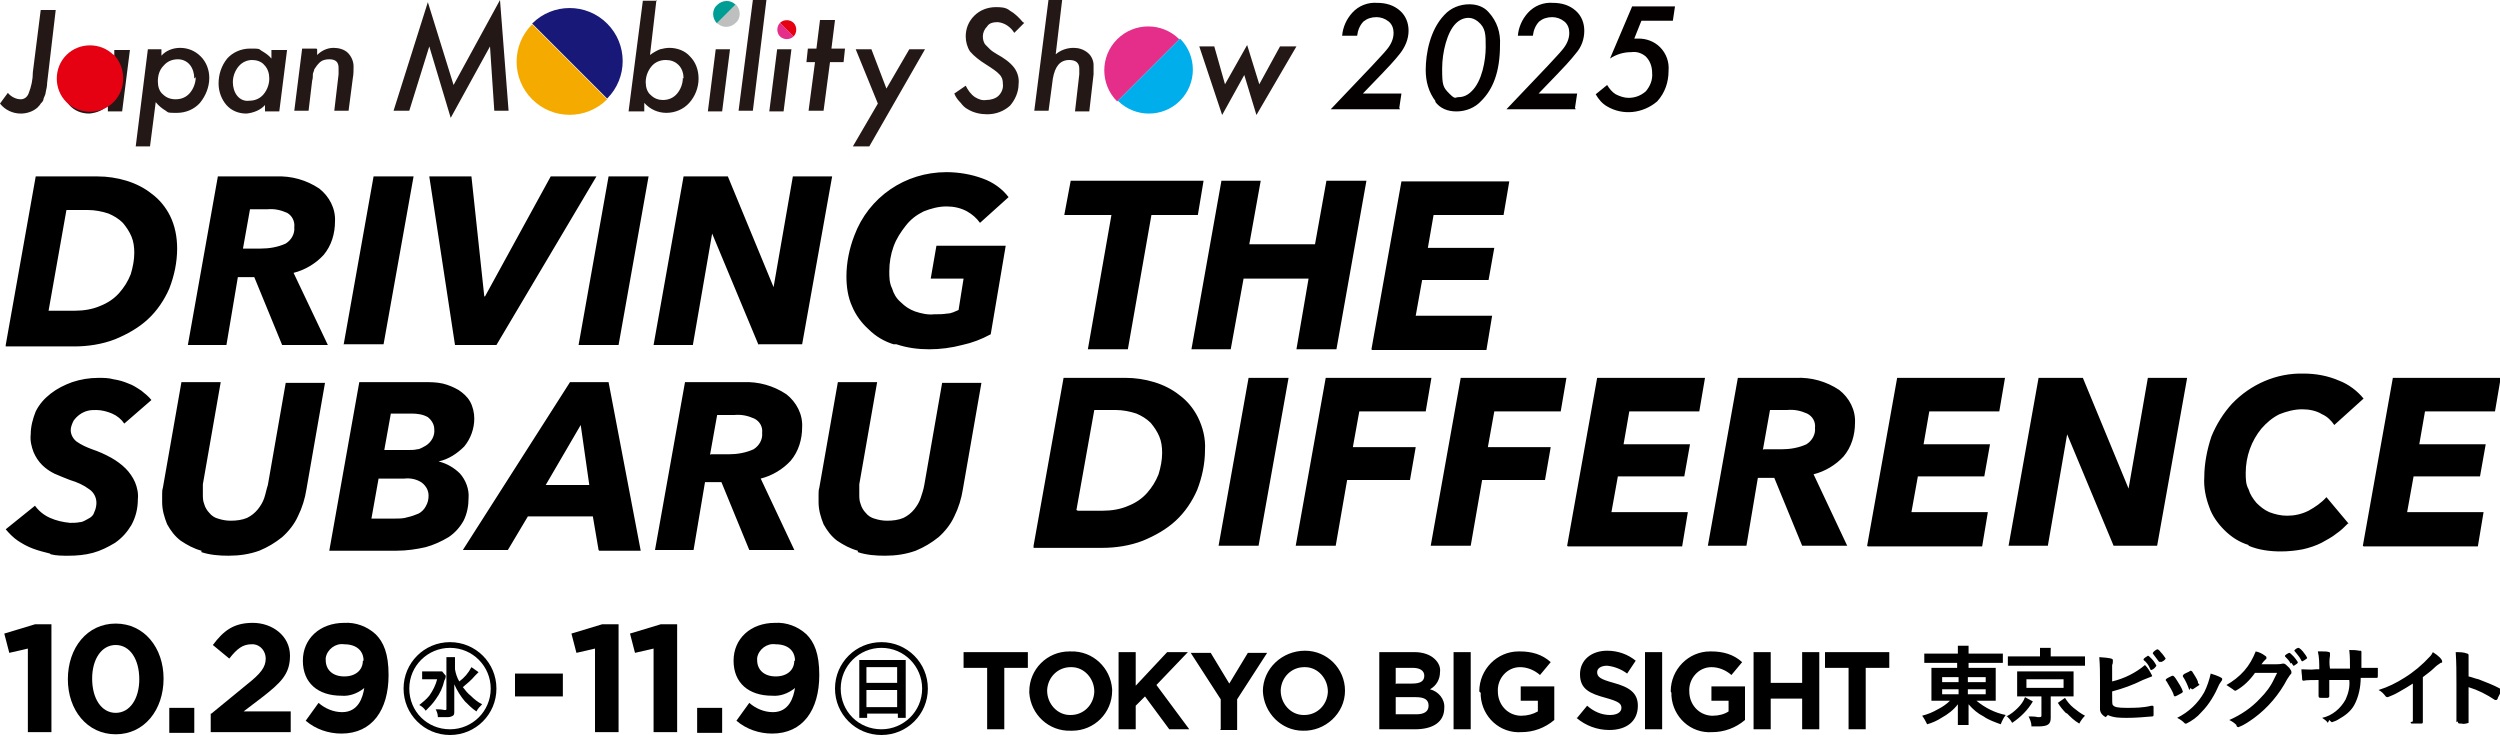 <?xml version="1.0" encoding="UTF-8"?>
<svg id="_レイヤー_2" data-name="レイヤー_2" xmlns="http://www.w3.org/2000/svg" version="1.1" viewBox="0 0 350 102.9">
  <!-- Generator: Adobe Illustrator 29.8.2, SVG Export Plug-In . SVG Version: 2.1.1 Build 3)  -->
  <defs>
    <style>
      .st0 {
        fill: #f5aa00;
      }

      .st1 {
        fill: #040000;
      }

      .st2 {
        fill: #bebfbf;
      }

      .st3 {
        fill: #009d95;
      }

      .st4 {
        fill: #231815;
      }

      .st5 {
        fill: #181878;
      }

      .st6 {
        fill: #00aeeb;
      }

      .st7 {
        fill: #e52d8a;
      }

      .st8 {
        fill: #e50012;
      }
    </style>
  </defs>
  <g id="_グループ_14527" data-name="グループ_14527">
    <g id="_グループ_14525" data-name="グループ_14525">
      <path id="_パス_36693" data-name="パス_36693" class="st4" d="M7.8,1.4l-1.2,10.2c0,.4-.1.9-.2,1.3,0,.3-.2.6-.3.9,0,.3-.2.5-.4.7-.1.2-.3.4-.5.6-.6.5-1.4.8-2.3.8-1.1,0-2.2-.5-2.9-1.4l1.1-1.5c.4.5,1.1.9,1.8.9.5,0,.9-.3,1.1-.8.4-1,.6-2,.6-3L5.7,1.4s2.1,0,2.1,0ZM18.2,6.9l-1.1,8.7h-2v-.9c-.6.7-1.5,1.1-2.6,1.2-1.1,0-2.1-.4-2.8-1.2-.7-.8-1.1-1.9-1.1-3,0-1.3.4-2.5,1.2-3.5.8-.9,2-1.4,3.2-1.4,1.3,0,1.2,0,1.6.3.5.3,1,.6,1.4,1.1v-1.2h2.2,0ZM15.8,11c0-.7-.2-1.4-.6-1.9-.4-.5-1.1-.7-1.7-.7-.7,0-1.4.3-1.9.9-.5.6-.8,1.4-.8,2.2,0,.7.2,1.4.6,1.9.4.5,1,.7,1.7.7.7,0,1.4-.3,1.9-.9.5-.6.8-1.4.8-2.2M22.6,6.9v.9c.6-.7,1.6-1.1,2.6-1.1,1.1,0,2.1.4,2.9,1.2.8.8,1.2,1.9,1.2,3,0,1.3-.5,2.5-1.3,3.5-.8.9-2,1.4-3.2,1.4-1.3,0-1.2,0-1.6-.3-.5-.3-1-.7-1.4-1.2l-.8,6.2h-2l1.7-13.6h2ZM27.2,11c0-.7-.2-1.4-.6-1.9-.4-.5-1-.8-1.7-.8-.8,0-1.5.3-2,.9-.6.6-.8,1.4-.8,2.2,0,.7.2,1.4.7,1.8.5.5,1.1.7,1.8.7.8,0,1.5-.3,2-.9.5-.6.8-1.4.8-2.2M40.2,6.9l-1.1,8.7h-2v-.9c-.6.7-1.6,1.1-2.6,1.2-1.1,0-2.1-.4-2.8-1.2-.7-.8-1.1-1.9-1.1-3,0-1.3.4-2.5,1.2-3.5.8-.9,2-1.4,3.2-1.4,1.3,0,1.2,0,1.6.3.5.3,1,.6,1.4,1.1v-1.2h2.2,0ZM37.7,11c0-.7-.2-1.4-.7-1.9-.4-.5-1.1-.7-1.7-.7-.7,0-1.4.3-1.9.9-.5.6-.8,1.4-.8,2.2,0,.7.2,1.4.6,1.9.4.5,1,.8,1.7.7.8,0,1.5-.3,2-.9.5-.6.8-1.4.8-2.2M44.4,6.9v.8c.6-.6,1.4-1,2.3-1,.7,0,1.5.2,2,.7.5.5.8,1.2.8,1.9,0,.5,0,1.1-.1,1.6l-.6,4.6h-2l.6-5.1c0-.2,0-.3,0-.5v-.4c0-.8-.4-1.2-1.3-1.2-.5,0-1,.1-1.4.5-.3.3-.5.6-.7.9,0,.2-.2.5-.2.7,0,.3,0,.6-.1.9l-.5,4.2h-2l1.1-8.7h2ZM143.4,3.2l-1.4,1.4c-.5-.8-1.3-1.4-2.3-1.5-.6,0-1.2.1-1.5.6-.4.4-.6.9-.6,1.4,0,.4.1.9.4,1.2.2.2.4.4.6.6.3.3.7.5,1,.7.9.5,1.8,1.1,2.4,1.9.5.7.7,1.5.6,2.3,0,1.1-.5,2.2-1.2,3-.9.8-2,1.2-3.2,1.2-.9,0-1.9-.2-2.7-.7-.4-.2-.7-.5-1-.9-.4-.4-.7-.8-.9-1.3l1.6-1.1c.3.6.7,1.2,1.3,1.6.5.3,1,.5,1.6.4.6,0,1.3-.2,1.7-.6.4-.4.7-1,.6-1.7,0-.5-.1-.9-.5-1.3-.2-.2-.4-.4-.7-.6-.3-.2-.7-.5-1.2-.8-.8-.5-1.6-1.1-2.2-1.8-.4-.6-.6-1.4-.6-2.1,0-1.1.4-2.1,1.2-2.9.8-.8,1.9-1.2,3-1.2.7,0,1.4,0,2,.5.7.4,1.3,1,1.8,1.6M148.7,0l-.9,7.6c.7-.6,1.6-.9,2.5-.9.7,0,1.4.2,2,.7.5.4.8,1.1.8,1.7v.6c0,.2,0,.5,0,.7l-.6,5.2h-2l.6-5.2c0-.3,0-.6,0-.8,0-.8-.5-1.2-1.4-1.2-1.3,0-2,.9-2.3,2.6l-.6,4.5h-2l2-15.6h2ZM181.5,6.5l-5.6,9.6-1.7-5.6-3.1,5.6-3.2-9.6h2.1l1.5,5.3,3.1-5.5,1.7,5.5,2.9-5.3h2.3,0ZM70,0l1.2,15.5h-2l-.6-9-5.5,10-3-10-2.8,9h-2.2L59.9.3l3.6,11.6,6.5-11.9ZM91.9,0l-.9,7.7c.4-.3.9-.6,1.4-.8.4-.1.9-.2,1.3-.2,1.1,0,2.2.4,2.9,1.2.8.8,1.2,1.9,1.2,3.1,0,1.3-.5,2.5-1.3,3.4-.8.9-2,1.4-3.2,1.4-1.2,0-2.3-.5-3.1-1.4v1.2h-2.2l2-15.5h2ZM95.7,11c0-.7-.2-1.4-.7-1.9-.5-.5-1.1-.7-1.8-.7-.8,0-1.5.3-2,.9-.5.6-.8,1.4-.8,2.2,0,.7.2,1.4.7,1.8.5.5,1.1.7,1.7.7.8,0,1.5-.3,2-.9.5-.6.8-1.4.8-2.2M102.2,6.9l-1.1,8.7h-2l1.1-8.7h2ZM107.3,0l-1.9,15.5h-2l2-15.5h2ZM110.8,6.9l-1.1,8.7h-2l1.1-8.7h2ZM116.2,8.7l-.9,6.8h-2.1l.9-6.8h-1.2l.2-1.9h1.2l.5-4h2.1l-.5,4h1.9l-.2,1.9h-1.9ZM129.5,6.9l-7.8,13.6h-2.3l3.5-6-3.1-7.6h2.2l2.1,5.5,3.2-5.5h2.3Z"/>
      <path id="_パス_36694" data-name="パス_36694" class="st7" d="M156.4,14.2c-2.4-2.4-2.4-6.3,0-8.7,2.4-2.4,6.3-2.4,8.7,0"/>
      <path id="_パス_36695" data-name="パス_36695" class="st6" d="M165.2,5.4c2.4,2.4,2.4,6.3,0,8.7-2.4,2.4-6.3,2.4-8.7,0"/>
      <path id="_パス_36696" data-name="パス_36696" class="st3" d="M100.4,3.3c-.7-.7-.8-1.9,0-2.6.7-.7,1.9-.8,2.6,0,0,0,0,0,0,0"/>
      <path id="_パス_36697" data-name="パス_36697" class="st2" d="M103,.6c.7.7.8,1.9,0,2.6-.7.7-1.9.8-2.6,0,0,0,0,0,0,0"/>
      <path id="_パス_36698" data-name="パス_36698" class="st7" d="M111.1,5.1c-.5.5-1.4.5-1.9,0-.5-.5-.5-1.4,0-1.9"/>
      <path id="_パス_36699" data-name="パス_36699" class="st8" d="M109.2,3.2c.5-.5,1.4-.5,1.9,0s.5,1.4,0,1.9h0"/>
      <path id="_パス_36700" data-name="パス_36700" class="st5" d="M74.5,3.3c2.9-2.9,7.6-2.9,10.5,0,2.9,2.9,2.9,7.6,0,10.5"/>
      <path id="_パス_36701" data-name="パス_36701" class="st0" d="M85,13.9c-2.9,2.9-7.6,2.9-10.5,0-2.9-2.9-2.9-7.6,0-10.5h0"/>
      <path id="_パス_36702" data-name="パス_36702" class="st8" d="M15.9,7.7c-1.8-1.8-4.8-1.8-6.6,0-1.8,1.8-1.8,4.8,0,6.6,1.8,1.8,4.8,1.8,6.6,0,1.8-1.8,1.8-4.8,0-6.7"/>
      <path id="_パス_36703" data-name="パス_36703" class="st1" d="M196,15.3h-9.7l5.8-6.1c1-1.1,1.6-1.7,2-2.2.6-.7,1-1.5,1-2.4,0-.6-.2-1.2-.7-1.6-.5-.4-1.1-.6-1.7-.6-.7,0-1.3.2-1.8.6-.5.5-.8,1.2-.9,2h-2.1c.1-1.2.6-2.3,1.4-3.2.9-1,2.2-1.5,3.5-1.4,1.2,0,2.3.3,3.2,1.1.8.7,1.2,1.7,1.2,2.8,0,1.2-.5,2.3-1.2,3.2-.6.8-2.1,2.4-2.6,2.9l-2.6,2.7h5.4l-.3,2h0ZM201,14.2c-1-1.3-1.4-2.8-1.4-4.4,0-2.3.6-5.6,2.6-7.7.9-1,2.2-1.5,3.5-1.5,1,0,2,.3,2.7,1.1,1.2,1.3,1.7,2.9,1.6,4.6,0,3.8-1,6.2-2.6,7.8-.9,1-2.2,1.5-3.5,1.5-1.2,0-2.3-.4-3-1.4h0ZM203.8,3.3c-1.2,1.2-1.9,4-1.9,6.3s.1,2.6,1,3.5.8.5,1.3.5c.7,0,1.3-.3,1.8-.8,1.5-1.4,2-4.4,2-6.2s0-2.7-1.1-3.6c-.4-.3-.8-.5-1.3-.5-.7,0-1.3.3-1.8.8M220.6,15.3h-9.7l5.8-6.1c1-1.1,1.6-1.7,2-2.2.6-.7,1-1.5,1-2.4,0-.6-.2-1.2-.7-1.6-.5-.4-1.1-.6-1.7-.6-.7,0-1.3.2-1.8.6-.5.5-.8,1.2-.9,2h-2.1c.1-1.2.6-2.3,1.4-3.2.9-1,2.2-1.5,3.5-1.4,1.2,0,2.3.3,3.2,1.1.8.7,1.2,1.7,1.2,2.8,0,1.2-.4,2.3-1.2,3.2-.6.8-2.1,2.4-2.6,2.9l-2.6,2.7h5.4l-.3,2h0ZM234.3,2.9h-4.5l-1,2.5c.2,0,.4,0,.6,0,1.1,0,2.2.4,3,1.2.9.9,1.3,2.1,1.2,3.3,0,1.6-.5,3.1-1.6,4.3-2,1.7-4.8,2-7,.7-.7-.4-1.2-1-1.6-1.7l1.6-1.3c.3.5.7,1,1.2,1.3.6.3,1.2.5,1.8.5.9,0,1.7-.3,2.4-.9.6-.7,1-1.6.9-2.6,0-.9-.3-1.7-.9-2.3-.6-.5-1.3-.7-2-.6-1.1,0-2.1.3-3,.9l3.1-7.3h6l-.3,2h0Z"/>
    </g>
    <g id="_グループ_14526" data-name="グループ_14526">
      <path id="_パス_36023" data-name="パス_36023" d="M3.9,90.8l-2.6.6-.7-2.7,4.3-1.3h2.3v15.1h-3.3v-11.8Z"/>
      <path id="_パス_36024" data-name="パス_36024" d="M9.5,95.1h0c0-4.4,2.7-7.8,6.7-7.8s6.7,3.4,6.7,7.7h0c0,4.4-2.7,7.8-6.7,7.8s-6.7-3.4-6.7-7.7M19.5,95.1h0c0-2.8-1.3-4.8-3.3-4.8s-3.3,2-3.3,4.7h0c0,2.8,1.3,4.8,3.3,4.8s3.3-2,3.3-4.7"/>
      <rect id="_長方形_14459" data-name="長方形_14459" x="23.7" y="99.1" width="3.5" height="3.5"/>
      <path id="_パス_36025" data-name="パス_36025" d="M29.6,99.9l5-4.1c1.9-1.5,2.6-2.4,2.6-3.6,0-1-.7-1.9-1.7-2,0,0-.2,0-.3,0-1.2,0-2,.6-3.1,2l-2.3-1.9c1.5-2,2.9-3.1,5.6-3.1s5.2,1.8,5.2,4.6h0c0,2.6-1.3,3.8-4,5.9l-2.5,1.9h6.6v2.9h-11.2v-2.6Z"/>
      <path id="_パス_36026" data-name="パス_36026" d="M50.9,96.4c-.9.7-2,1.1-3.1,1-3.3,0-5.4-1.8-5.4-4.9h0c0-3.1,2.4-5.3,5.8-5.3,1.6-.1,3.2.5,4.4,1.6,1.1,1.1,1.8,2.7,1.8,5.7h0c0,4.9-2.3,8.2-6.6,8.2-1.8,0-3.6-.6-5-1.8l1.8-2.5c.9.8,2.1,1.3,3.3,1.3,2.3,0,2.9-2.1,3.1-3.4M50.9,92.5h0c0-1.4-1-2.3-2.7-2.3-1.2-.2-2.4.7-2.6,1.9,0,.1,0,.2,0,.3h0c0,1.4,1,2.3,2.6,2.3s2.6-.9,2.6-2.2"/>
      <rect id="_長方形_14460" data-name="長方形_14460" x="72.1" y="94.3" width="6.7" height="3.2"/>
      <path id="_パス_36027" data-name="パス_36027" d="M83.3,90.8l-2.6.6-.7-2.7,4.3-1.3h2.3v15.1h-3.3v-11.8Z"/>
      <path id="_パス_36028" data-name="パス_36028" d="M91.5,90.8l-2.6.6-.7-2.7,4.3-1.3h2.3v15.1h-3.3v-11.8Z"/>
      <rect id="_長方形_14461" data-name="長方形_14461" x="97.6" y="99.1" width="3.5" height="3.5"/>
      <path id="_パス_36029" data-name="パス_36029" d="M111.2,96.4c-.9.7-2,1.1-3.1,1-3.3,0-5.4-1.8-5.4-4.9h0c0-3.1,2.4-5.3,5.8-5.3,1.6-.1,3.2.5,4.4,1.6,1.1,1.1,1.8,2.7,1.8,5.7h0c0,4.9-2.3,8.2-6.6,8.2-1.8,0-3.6-.6-5-1.8l1.8-2.5c.9.8,2.1,1.3,3.3,1.3,2.3,0,2.9-2.1,3.1-3.4M111.3,92.5h0c0-1.4-1-2.3-2.7-2.3-1.2-.2-2.4.7-2.6,1.9,0,.1,0,.2,0,.3h0c0,1.4,1,2.3,2.6,2.3s2.6-.9,2.6-2.2"/>
      <path id="_合体_734" data-name="合体_734" d="M233.9,96.8h0c0-3.1,2.5-5.6,5.5-5.6,0,0,.1,0,.2,0,1.6,0,3.1.4,4.3,1.5l-1.5,1.8c-.8-.7-1.8-1.1-2.8-1.1-1.8,0-3.2,1.6-3.1,3.4h0c0,1.8,1.3,3.3,3.1,3.4,0,0,.2,0,.2,0,.8,0,1.6-.2,2.2-.6v-1.5h-2.4v-2h4.7v4.7c-1.3,1.1-2.9,1.7-4.6,1.7-3,.2-5.5-2.1-5.7-5.1,0-.1,0-.3,0-.4ZM207.1,96.8h0c0-3.1,2.5-5.6,5.5-5.6,0,0,.1,0,.2,0,1.6,0,3.1.4,4.3,1.5l-1.5,1.8c-.8-.7-1.8-1.1-2.8-1.1-1.8,0-3.2,1.6-3.1,3.4h0c0,1.8,1.3,3.3,3.1,3.4,0,0,.2,0,.2,0,.8,0,1.6-.2,2.3-.6v-1.5h-2.4v-2h4.7v4.7c-1.3,1.1-2.9,1.7-4.6,1.7-3,.2-5.5-2.1-5.7-5.1,0-.1,0-.3,0-.4h0ZM176.8,96.8h0c0-3.2,2.7-5.7,5.9-5.7,3.1,0,5.6,2.5,5.6,5.6h0c0,3.2-2.8,5.7-5.9,5.6-3,0-5.5-2.5-5.6-5.6h0ZM179.3,96.7h0c0,1.8,1.4,3.4,3.2,3.4,0,0,0,0,.1,0,1.8,0,3.2-1.4,3.3-3.2,0,0,0,0,0-.1h0c0-1.8-1.4-3.4-3.2-3.4,0,0,0,0-.1,0-1.8,0-3.2,1.4-3.3,3.2,0,0,0,0,0,.1h0ZM144.1,96.8h0c0-3.1,2.5-5.6,5.6-5.6,0,0,.1,0,.2,0,3.1-.1,5.6,2.3,5.8,5.3,0,0,0,.1,0,.2h0c0,3.1-2.5,5.6-5.6,5.6,0,0-.1,0-.2,0-3.1.1-5.6-2.3-5.8-5.3,0,0,0-.1,0-.2ZM146.6,96.7h0c0,1.8,1.4,3.4,3.2,3.4,0,0,0,0,.1,0,1.8,0,3.2-1.4,3.3-3.2,0,0,0,0,0-.1h0c0-1.8-1.4-3.4-3.2-3.4,0,0,0,0-.1,0-1.8,0-3.2,1.4-3.3,3.2,0,0,0,0,0,.1h0ZM220.8,100.5l1.4-1.7c.9.8,2,1.3,3.2,1.3,1,0,1.6-.4,1.6-1h0c0-.6-.4-.9-2.2-1.4-2.2-.6-3.6-1.2-3.6-3.3h0c0-2,1.6-3.3,3.8-3.3,1.5,0,2.9.5,4,1.4l-1.2,1.8c-.8-.6-1.8-1-2.8-1.1-.9,0-1.4.4-1.4.9h0c0,.7.5,1,2.3,1.5,2.2.6,3.4,1.4,3.4,3.2h0c0,2.2-1.6,3.4-4,3.4-1.7,0-3.3-.6-4.6-1.7ZM258.8,102.1v-8.6h-3.3v-2.2h9v2.2h-3.3v8.6h-2.4ZM252.3,102.1v-4.3h-4.4v4.3h-2.4v-10.8h2.4v4.3h4.4v-4.3h2.4v10.8h-2.4ZM230.3,102.1v-10.8h2.4v10.8h-2.4ZM203.5,102.1v-10.8h2.4v10.8h-2.4ZM193.1,102.1v-10.8h5c1,0,2.1.3,2.8,1,.5.5.8,1.1.7,1.8h0c0,1-.5,1.9-1.4,2.4,1.2.3,2.1,1.4,2,2.6h0c0,2-1.6,3-4.1,3h-5.2ZM195.5,100h2.8c1.1,0,1.7-.4,1.7-1.2h0c0-.8-.5-1.2-1.8-1.2h-2.8v2.4ZM195.5,95.7h2.2c1.1,0,1.7-.3,1.7-1.1h0c0-.7-.6-1.1-1.6-1.1h-2.4v2.3ZM170.9,102.1v-4.2l-4.2-6.5h2.8l2.6,4.3,2.6-4.3h2.7l-4.2,6.5v4.3h-2.4ZM163.7,102.1l-3.4-4.6-1.3,1.3v3.3h-2.4v-10.8h2.4v4.7l4.4-4.7h2.9l-4.4,4.6,4.6,6.2h-2.9ZM138.2,102.1v-8.6h-3.3v-2.2h9v2.2h-3.3v8.6h-2.4Z"/>
      <path id="_合体_735" data-name="合体_735" d="M274.1,101.7c0-.4,0-.9,0-1.4v-.9c0-.1,0-.6,0-.8-.6.8-1.4,1.4-2.3,1.9-.6.4-1.3.7-2,.9-.2-.4-.4-.8-.7-1.2.8-.2,1.5-.5,2.2-.9.6-.3,1.2-.7,1.7-1.2h-1.3c-.4,0-.9,0-1.3,0q0-.1,0-.3c0-.3,0-.6,0-.9v-2.2c0-.4,0-.8,0-1.2.4,0,.9,0,1.3,0h2.3v-.7h-3.2c-.5,0-.9,0-1.4,0v-1.3c.5,0,1,0,1.5,0h3.2c0-.4,0-.7,0-1.1h1.5c0,.4,0,.7,0,1.1h3.2c.5,0,1,0,1.6,0v1.3c-.4,0-.9,0-1.5,0h-3.3v.7h2.5c.4,0,.9,0,1.3,0,0,.4,0,.8,0,1.2v2.2c0,.4,0,.8,0,1.2-.4,0-.9,0-1.3,0h-1.4c1.2,1,2.6,1.7,4.1,2-.3.4-.5.8-.7,1.3-.8-.3-1.7-.6-2.4-1.1-.8-.4-1.5-1-2.1-1.7,0,.3,0,.6,0,.8v.8c0,.5,0,.9,0,1.3h-1.5ZM275.5,97.2h2.5v-.7h-2.5v.7ZM271.9,97.2h2.3v-.7h-2.3v.7ZM275.5,95.5h2.5v-.7h-2.5v.7ZM271.9,95.5h2.3v-.7h-2.3v.7ZM313.1,101.5c-.3-.3-.6-.5-1-.7,1.6-.7,3.1-1.7,4.3-3,.8-.8,1.5-1.7,2-2.8.1-.2.2-.4.4-.8h-3.1c-.7,1-1.6,1.9-2.7,2.5-.1,0-.2,0-.4-.2-.3-.2-.6-.4-.9-.6.9-.5,1.8-1.2,2.5-2,.7-.8,1.2-1.7,1.6-2.7.5.1.9.3,1.3.6.2.1.2.2.2.3,0,.1,0,.2-.1.2-.2.2-.4.4-.6.7h1.8c.4,0,.8,0,1.2-.1,0,0,0,0,.1,0,.2,0,.4.2.8.6.2.3.3.4.3.6s0,.2-.2.4c-.1.2-.3.4-.4.6-1.1,2.1-2.7,4-4.6,5.4-.7.5-1.4,1-2.2,1.3-.1,0-.2,0-.3-.2h0ZM284.4,101.6c0-.4-.2-.9-.4-1.3.4,0,.9,0,1.3.1.4,0,.5,0,.5-.2v-2.7h-2.3c-.5,0-.7,0-1.1,0,0-.3,0-.6,0-.9v-1.7c0-.4,0-.6,0-.6s0,0,0-.2c0,0,0,0,0-.1q.1,0,.3,0c.1,0,.5,0,.8,0h5.7q.8,0,1.1,0c0,.3,0,.6,0,.9v1.7c0,.4,0,.6,0,.9-.2,0-.6,0-1.1,0h-2.1v3c0,.9-.4,1.2-1.8,1.2-.1,0-.3,0-.9,0h0ZM283.7,96.3h5.2v-1.2h-5.2v1.2ZM325.9,101.2c-.2-.3-.5-.5-.8-.7,1.4-.3,2.6-1.3,3.3-2.6.4-.9.6-1.8.5-2.7h-.8c-.1,0-.5,0-1,0-.2,0-.6,0-1,0q0,.9,0,2v.2c0,.2,0,.2-.2.3-.3,0-.5,0-.8,0-.4,0-.5,0-.5-.3v-.2c0-1.1,0-1.3,0-2-.6,0-1.8,0-2.1.1,0,0,0,0,0,0,0,0-.2,0-.2-.2,0-.5-.1-.9-.1-1.4.7,0,1.3.1,2,0h.5c0-.8,0-1.7-.2-2.5q.2,0,.7,0c.3,0,.6,0,.9.1,0,0,.1,0,.1.2,0,.1,0,.2,0,.3-.1.6-.1,1.2,0,1.8.3,0,1.2,0,2.8,0,0-.9,0-1.7-.1-2.6.5,0,.9,0,1.4.1.3,0,.3,0,.3.2,0,.1,0,.2,0,.3,0,.3,0,.6,0,.9v1c1.2,0,1.7,0,2.1,0,0,0,0,0,.1,0,0,0,.1,0,.1,0,0,.3,0,.5,0,.8,0,.6,0,.6-.2.6s0,0-.3,0c-.6,0-1.3,0-1.9,0,0,1.3-.3,2.7-.9,3.8-.5.9-1.3,1.5-2.2,2-.3.2-.6.3-.9.4-.1,0-.1,0-.4-.3h0ZM289.3,99.9c-.5-.5-.9-1-1.2-1.5l1-.7c.3.5.7,1,1.2,1.4.5.4,1,.8,1.6,1.1-.3.3-.6.7-.8,1.1-.7-.4-1.2-.9-1.8-1.5ZM280.9,100.3c.6-.3,1.1-.7,1.6-1.2.4-.4.8-.9,1-1.5l1.1.6c-.7,1.2-1.7,2.2-2.9,3-.2-.4-.5-.7-.8-1h0ZM343.9,101.1h0c0-.4,0-3.9,0-5.4,0-1.5,0-2.9-.1-4.4.6,0,1.1,0,1.6.2.1,0,.2.1.2.2,0,0,0,.2,0,.3,0,.2,0,.3,0,.5,0,0,0,.8,0,2.2.5.1.9.3,1.4.4,1,.4,2.1.8,3,1.3,0,0,.1.1.1.2,0,.4-.2.7-.4,1.1,0,.2-.2.3-.2.3,0,0-.1,0-.2,0-1.2-.8-2.4-1.4-3.7-1.8v1.4c0,.8,0,2.8,0,3.3h0c0,.1,0,.2,0,.3-.3.1-.7.2-1,.1-.4,0-.5,0-.5-.3h0ZM305.8,101.2c-.3-.3-.6-.5-1-.7,1.6-.8,2.9-2,3.8-3.6.4-.8.7-1.7.9-2.6,1,.3,1.6.6,1.6.7,0,0,0,.1,0,.2-.1.2-.3.4-.4.6-.6,1.4-1.4,2.8-2.5,3.9-.6.7-1.3,1.2-2.1,1.6,0,0-.2,0-.2,0h0ZM337.8,101h0c0-.7,0-2.1,0-3.7v-1.6c-.6.4-1.3.8-2,1.2-.5.3-1,.5-1.5.7-.1,0-.2,0-.3-.1-.3-.4-.6-.7-1-.9,1.3-.4,2.5-1,3.6-1.7,1.3-.8,2.5-1.8,3.6-3,.2-.2.3-.4.4-.6.8.5,1.3,1,1.3,1.3s0,.1-.2.2c-.3.2-.6.4-.9.7-.5.5-1.1.9-1.6,1.3v2.7c0,1.6,0,2.7,0,3.5h0c0,.2,0,.3-.2.3-.4,0-.7,0-1.1,0-.4,0-.4,0-.4-.2h0ZM294.8,100.4c-.4-.2-.7-.5-.8-1,0-.4,0-.7,0-1.1v-.5c0-1.3,0-1.5,0-2.3,0-1.2,0-2.3-.1-3.5,1.5.1,1.9.2,1.9.4s0,0,0,.2c0,.2,0,.3-.1.5,0,.4,0,.9,0,1.3,0,.5,0,.8,0,1,1.7-.4,3.3-1.2,4.6-2.3.4.4.7.9,1,1.5,0,.1,0,.1-.3.2-.3.1-.7.3-1,.4-1.4.7-2.8,1.2-4.3,1.6,0,1.5,0,1.8.1,1.9.2.3.7.4,1.9.4,1.2,0,2.3,0,3.5-.3,0,0,0,0,.1,0,.1,0,.2,0,.2.2,0,.3,0,.7,0,1,0,.2,0,.3-.2.3,0,0,0,0,0,0-1.2.1-2.3.2-3.5.2-.9,0-1.9,0-2.7-.4ZM304.3,97.2c-.2-.5-.5-1-.8-1.5-.2-.4-.3-.4-.3-.5s.1-.2.5-.4c.4-.2.4-.2.5-.2.1,0,.3.2.6.7.3.5.6.9.8,1.5,0,0,0,.2-.3.3-.2.1-.5.3-.8.4,0,0-.1,0-.2-.2h0ZM306.5,96.6c-.2-.6-.5-1.3-.9-1.9t0-.1c0,0,0-.2.5-.4.5-.2.5-.3.6-.3s0,0,.2.1c.3.5.6.9.8,1.4,0,.1,0,.3.2.4,0,0,0,0,0,0h0c0,0,0,.1,0,.1-.3.2-.6.4-.9.6,0,0-.1,0-.1,0,0,0,0,0,0,0,0,0-.1,0-.2-.2h0ZM301,93.6c-.2-.5-.5-.9-.9-1.2q0,0,0-.1c0,0,0-.1.3-.3.2-.1.3-.2.3-.2.1,0,.2.1.5.4.3.3.5.6.7,1-.2.3-.4.5-.7.6,0,0,0,0-.1,0ZM290.4,93.2h-8c-.4,0-.9,0-1.3,0v-1.3c.5,0,1,0,1.4,0h3.1v-.3c0-.3,0-.6,0-.9h1.5c0,.3,0,.6,0,.9v.3h3.4c.5,0,.9,0,1.4,0v1.3c-.4,0-.9,0-1.3,0ZM320.7,92.9c-.2-.4-.5-.7-.8-1,0,0,0,0,0-.1,0-.1.5-.4.6-.4s.2.1.6.5c.2.2.4.5.6.8,0,0,0,.1-.1.2-.3.2-.4.3-.5.3s0,0-.3-.4ZM302.3,92.7c-.3-.4-.6-.8-.9-1.2,0,0,0,0,0-.1.1-.2.4-.4.6-.5.1,0,.3.1.5.4.3.3.5.6.7.9-.2.3-.4.4-.7.5,0,0,0,0-.1-.1ZM322.1,92.3c-.2-.4-.6-.8-.9-1.2,0,0,0,0,0,0,0,0,0-.1.3-.3.2-.1.2-.1.3-.1.1,0,.5.3.9.9.1.1.2.3.3.5,0,0,0,.1-.2.2-.1.1-.3.2-.5.3,0,0,0,0-.1-.1Z"/>
      <path id="_パス_36049" data-name="パス_36049" d="M62.4,94.7c0,.2-.1.4-.2.6-.2.9-.6,1.8-1.2,2.6-.4.6-.9,1.1-1.4,1.6-.2-.3-.5-.6-.9-.8.5-.4,1-.8,1.4-1.3.5-.7.9-1.5,1.1-2.3h-1.2c-.3,0-.6,0-.9,0v-1.1c.3,0,.7,0,1,0h1c.3,0,.6,0,.8,0l.5.6ZM67,94.1s0,0-.2.2l-.3.3c-.5.6-1.1,1.1-1.7,1.6.3.4.7.9,1.1,1.2.5.5,1,.9,1.6,1.2-.3.3-.6.6-.8,1-.6-.4-1.1-.9-1.6-1.4-.6-.7-1.1-1.5-1.5-2.4,0,.9,0,1.2,0,1.5v2.2c0,.4,0,.6-.2.7-.3.2-.6.2-.9.2-.3,0-.8,0-1.2,0,0-.4-.1-.7-.3-1.1.4,0,.8,0,1.2.1.3,0,.3,0,.3-.2v-6.2c0-.3,0-.7,0-1h1.2c0,.3,0,.7,0,1v.7c.1.6.3,1.2.6,1.7.7-.5,1.3-1.2,1.7-2l1,.7Z"/>
      <path id="_パス_36050" data-name="パス_36050" d="M63,102.9c-3.6,0-6.5-2.9-6.5-6.5s2.9-6.5,6.5-6.5c3.6,0,6.5,2.9,6.5,6.5h0c0,3.6-2.9,6.5-6.5,6.5M63,90.7c-3.1,0-5.7,2.5-5.7,5.7s2.5,5.7,5.7,5.7c3.1,0,5.7-2.5,5.7-5.7h0c0-3.1-2.5-5.7-5.7-5.7"/>
      <path id="_パス_36051" data-name="パス_36051" d="M120.3,93.4c0-.4,0-.7,0-1,.3,0,.7,0,1,0h4.5c.3,0,.7,0,1,0,0,.3,0,.6,0,1v6c0,.4,0,.8,0,1.1h-1.1v-.6h-4.3v.6h-1.1c0-.4,0-.8,0-1.1v-6ZM121.3,95.6h4.3v-2.2h-4.3v2.2ZM121.3,99h4.3v-2.4h-4.3v2.4Z"/>
      <path id="_パス_36052" data-name="パス_36052" d="M123.4,102.9c-3.6,0-6.5-2.9-6.5-6.5,0-3.6,2.9-6.5,6.5-6.5,3.6,0,6.5,2.9,6.5,6.5h0c0,3.6-2.9,6.5-6.5,6.5M123.4,90.7c-3.1,0-5.7,2.5-5.7,5.7s2.5,5.7,5.7,5.7c3.1,0,5.7-2.5,5.7-5.7h0c0-3.1-2.5-5.7-5.7-5.7"/>
    </g>
    <path id="_合体_762" data-name="合体_762" d="M7,77.5c-.8-.2-1.6-.4-2.4-.7-.8-.3-1.5-.7-2.1-1.1-.6-.4-1.2-1-1.7-1.6l4.1-3.3c.5.7,1.2,1.3,2.1,1.7.9.4,1.8.6,2.8.7.5,0,.9,0,1.4-.1.4,0,.8-.3,1.2-.5.4-.2.7-.5.8-.9.2-.4.3-.9.3-1.3,0-.8-.4-1.5-1-1.9-.8-.6-1.7-1-2.7-1.3-.8-.3-1.5-.6-2.2-.9-.6-.3-1.2-.7-1.7-1.2-.5-.5-.9-1.1-1.2-1.8-.3-.8-.5-1.6-.4-2.5,0-1.1.3-2.2.7-3.2.5-1,1.2-1.8,2.1-2.5.9-.7,1.9-1.2,3-1.6,1.2-.4,2.4-.6,3.7-.6.7,0,1.4,0,2.1.2.7.1,1.4.3,2.1.6.6.2,1.2.6,1.8,1,.5.4,1,.8,1.4,1.3l-3.8,3.3h0c-.4-.6-1-1.1-1.7-1.4-.7-.3-1.5-.5-2.2-.5-.4,0-.8,0-1.2.1-.8.2-1.5.7-2,1.4-.2.4-.4.9-.4,1.3,0,.6.3,1.2.8,1.6.7.5,1.4.8,2.2,1.1.9.3,1.8.7,2.7,1.2.7.4,1.4.9,2,1.5.5.5,1,1.2,1.3,1.9.3.7.5,1.6.4,2.4,0,1.3-.3,2.5-.9,3.6-.6,1-1.3,1.8-2.3,2.5-1,.6-2,1.1-3.1,1.4-1.1.3-2.3.4-3.4.4-.9,0-1.7,0-2.5-.2ZM120.1,77.1c-1.1-.3-2-.8-2.9-1.4-.8-.6-1.4-1.4-1.9-2.3-.4-1-.7-2-.7-3.1,0-1.1,0-.7,0-1,0-.4,0-.7.1-1l2.6-14.8h5.5l-2.5,14.3c0,.2,0,.5,0,.7v.7c0,.5,0,.9.2,1.4.1.4.4.9.7,1.2.3.4.8.7,1.2.8.6.2,1.2.3,1.8.3.8,0,1.6-.1,2.3-.4.6-.3,1.1-.7,1.5-1.2.4-.5.7-1,.9-1.6.2-.6.4-1.2.5-1.8l2.5-14.3h5.5l-2.6,14.9c-.2,1.3-.6,2.6-1.2,3.8-.5,1.1-1.3,2.1-2.2,2.9-1,.8-2,1.4-3.2,1.9-1.4.5-2.8.7-4.3.7-1.3,0-2.6-.1-3.8-.5h0ZM28.2,77.1c-1.1-.3-2-.8-2.9-1.4-.8-.6-1.4-1.4-1.9-2.3-.4-1-.7-2-.7-3.1,0-1.1,0-.7,0-1,0-.4,0-.7.1-1l2.6-14.8h5.5l-2.5,14.3c0,.2,0,.5,0,.7v.7c0,.5,0,.9.2,1.4.1.4.4.9.7,1.2.3.4.8.7,1.2.8.6.2,1.2.3,1.8.3.8,0,1.6-.1,2.3-.4.6-.3,1.1-.7,1.5-1.2.4-.5.7-1,.9-1.6.2-.6.3-1.2.5-1.8l2.5-14.3h5.5l-2.6,14.9c-.2,1.3-.6,2.6-1.2,3.8-.5,1.1-1.3,2.1-2.2,2.9-1,.8-2,1.4-3.2,1.9-1.4.5-2.8.7-4.3.7-1.3,0-2.6-.1-3.8-.5h0ZM46.1,77.1l4.2-23.6h9.2c.8,0,1.6,0,2.5.2.8.2,1.5.5,2.2.9.6.4,1.2.9,1.6,1.6.4.7.6,1.6.6,2.4,0,1.4-.5,2.8-1.4,3.9-1,1-2.2,1.8-3.6,2.1h0c1.2.3,2.2.9,3,1.7.8.9,1.3,2.2,1.2,3.4,0,1.1-.2,2.2-.7,3.2-.5.9-1.2,1.7-2.1,2.3-1,.6-2.1,1.1-3.2,1.4-1.3.3-2.7.5-4.1.5h-9.4ZM52.1,72.6h3.2c.6,0,1.2,0,1.8-.2.5-.1,1-.3,1.5-.5.4-.2.8-.6,1-1,.3-.5.4-1,.4-1.5,0-.7-.3-1.3-.9-1.8-.7-.5-1.6-.7-2.5-.6h-3.6l-1,5.6ZM54.7,58l-.9,5h3.4c.4,0,.8,0,1.2-.1.4,0,.8-.3,1.2-.5.8-.5,1.3-1.4,1.2-2.3,0-.7-.4-1.3-.9-1.7-.7-.4-1.5-.5-2.3-.5h-2.9ZM111.2,77h-6.3l-3.9-9.5h-2.3l-1.6,9.5h-5.4l4.2-23.5h8.1c2.2-.1,4.3.5,6.1,1.7,1.4,1.1,2.3,2.8,2.2,4.6,0,1.7-.5,3.4-1.6,4.7-1.1,1.2-2.6,2.1-4.2,2.5l4.8,10.2h0ZM99.5,63.6h2.5c1.2,0,2.4-.2,3.5-.7.8-.5,1.3-1.4,1.2-2.3.1-.8-.3-1.6-1.1-2-.9-.4-1.8-.6-2.8-.5h-2.4l-1,5.6ZM314.8,76.3c-1.3-.4-2.4-1.1-3.4-2.1-.9-.9-1.7-2-2.1-3.2-.5-1.3-.8-2.8-.7-4.2,0-1.9.4-3.9,1-5.7.7-1.7,1.7-3.3,2.9-4.6,2.6-2.7,6.2-4.3,10-4.2,1.7,0,3.4.3,5,1,1.3.5,2.5,1.4,3.4,2.5l-4.1,3.7c-.4-.6-1-1.2-1.7-1.5-.8-.5-1.8-.7-2.8-.7-1.1,0-2.2.3-3.2.7-1,.5-1.8,1.2-2.5,2-1.4,1.7-2.2,3.9-2.2,6.2,0,.8,0,1.6.4,2.3.2.7.6,1.3,1.1,1.9.5.5,1.1,1,1.8,1.3.8.3,1.6.5,2.5.5,1,0,2-.2,3-.7.9-.5,1.8-1.1,2.5-1.9l3.1,3.7h-.1c-.5.5-1,1-1.6,1.4-.6.5-1.4.9-2.1,1.3-.8.4-1.7.7-2.6.9-1,.2-2.1.3-3.1.3-1.5,0-3.1-.2-4.5-.8ZM83.8,77l-.8-4.7h-9.1l-2.8,4.7h-6.3l15-23.5h5.4l4.5,23.6h-5.8ZM76.4,67.9h6.1l-1.2-8.4-4.9,8.4ZM258.6,76.4h-6.3l-3.9-9.5h-2.3l-1.6,9.5h-5.4l4.2-23.5h8.1c2.2-.1,4.3.5,6.1,1.7,1.4,1.1,2.3,2.8,2.2,4.6,0,1.7-.5,3.4-1.6,4.7-1.1,1.2-2.6,2.1-4.2,2.5l4.8,10.2h0ZM246.9,62.9h2.5c1.2,0,2.4-.2,3.5-.7.8-.5,1.3-1.4,1.2-2.3.1-.8-.3-1.6-1.1-2-.9-.4-1.8-.6-2.8-.5h-2.4l-1,5.6ZM330.8,76.4h0l4.2-23.5h15.1l-.8,4.7h-9.8l-.8,4.6h9.3l-.8,4.5h-9.3l-.9,5h10.7l-.8,4.8h-16ZM295.9,76.4h0l-6.5-15.6h0l-2.7,15.6h-5.5l4.2-23.5h6.2l6.4,15.5h0l2.7-15.5h5.5l-4.2,23.5h-6.1ZM261.4,76.4h0l4.2-23.5h15.1l-.8,4.7h-9.8l-.8,4.6h9.3l-.8,4.5h-9.3l-.9,5h10.7l-.8,4.8h-16ZM219.4,76.4h0l4.2-23.5h15.1l-.8,4.7h-9.8l-.8,4.6h9.3l-.8,4.5h-9.3l-.9,5h10.7l-.8,4.8h-16ZM200.3,76.4l4.2-23.5h14.8l-.8,4.7h-9.3l-.9,5h8.8l-.8,4.6h-8.8l-1.6,9.2h-5.5ZM181.4,76.4l4.2-23.5h14.8l-.8,4.7h-9.3l-.9,5h8.8l-.8,4.6h-8.8l-1.6,9.2h-5.5ZM170.6,76.4l4.2-23.5h5.6l-4.2,23.5h-5.6ZM144.7,76.4l4.2-23.5h8.7c1.3,0,2.7.2,4,.6,1.3.4,2.5,1,3.5,1.8,1.1.8,2,1.9,2.6,3.1.7,1.4,1.1,3,1,4.6,0,1.9-.4,3.8-1.1,5.6-.7,1.6-1.7,3.1-3,4.3-1.3,1.2-2.9,2.1-4.6,2.8-1.8.7-3.8,1-5.7,1h-9.6ZM150.9,71.5h0s3.5,0,3.5,0c1.2,0,2.5-.2,3.6-.7,1-.4,1.9-1,2.6-1.8.7-.8,1.2-1.6,1.6-2.6.3-1,.5-2,.5-3,0-.8-.1-1.6-.4-2.3-.3-.7-.7-1.3-1.2-1.9-.6-.6-1.3-1-2-1.3-.9-.3-1.9-.5-2.9-.5h-3l-2.5,14ZM192,48.9h0l4.2-23.5h15.1l-.8,4.7h-9.8l-.8,4.6h9.3l-.8,4.5h-9.3l-.9,5h10.7l-.8,4.8h-16ZM181.5,48.9h0l1.7-9.9h-9.1l-1.8,9.9h-5.5l4.2-23.6h5.5l-1.6,8.9h9.2l1.6-8.9h5.6l-4.2,23.6h-5.5ZM152.3,48.9l3.3-18.8h-6.6l.9-4.8h18.6l-.8,4.8h-6.5l-3.3,18.8h-5.5ZM125.1,48.2c-1.3-.4-2.5-1.1-3.5-2.1-1-.9-1.8-2-2.3-3.2-.6-1.3-.8-2.8-.8-4.2,0-1.9.4-3.9,1.1-5.7,2-5.4,7.1-8.9,12.9-8.9,1.7,0,3.5.3,5.1.9,1.4.5,2.7,1.4,3.6,2.6l-4,3.6c-.5-.7-1.1-1.2-1.8-1.6-.9-.5-1.9-.7-2.9-.7-1.1,0-2.2.3-3.2.7-1,.5-1.8,1.1-2.5,2-.7.9-1.3,1.8-1.7,2.9-.4,1.1-.6,2.3-.6,3.5,0,.8,0,1.6.4,2.4.2.7.6,1.4,1.2,1.9.6.6,1.2,1,2,1.3.9.3,1.8.5,2.7.4h0c.6,0,1.2,0,1.8-.1.6,0,1.1-.3,1.6-.5l.7-4.4h-4.6l.8-4.6h9.7l-2.1,12.4c-1.3.7-2.6,1.2-4,1.5-1.5.4-3.1.6-4.6.6-1.6,0-3.1-.2-4.6-.7h0ZM45.8,48.3h-6.3l-3.9-9.5h-2.3l-1.6,9.5h-5.4l4.2-23.6h8.1c2.2-.1,4.3.5,6.1,1.7,1.4,1.1,2.3,2.8,2.2,4.6,0,1.7-.5,3.4-1.6,4.7-1.1,1.2-2.6,2.1-4.2,2.5l4.8,10.1h0ZM34,34.8h2.5c1.2,0,2.4-.2,3.5-.7.8-.5,1.3-1.4,1.2-2.3.1-.8-.3-1.6-1-2-.9-.4-1.8-.6-2.8-.5h-2.4l-1,5.6ZM106.2,48.3h0l-6.5-15.6h0l-2.7,15.6h-5.5l4.2-23.6h6.2l6.4,15.5h0l2.7-15.5h5.5l-4.2,23.5h-6.1ZM81,48.3l4.2-23.6h5.6l-4.2,23.6h-5.6ZM63.7,48.3l-3.6-23.6h5.9l1.8,16.8h.1l9.2-16.8h6.4l-14,23.6h-5.8ZM48.1,48.3l4.2-23.6h5.6l-4.2,23.5h-5.6ZM.8,48.3l4.2-23.6h8.7c1.3,0,2.7.2,4,.6,1.3.4,2.5,1,3.5,1.8,1.1.8,2,1.9,2.6,3.1.7,1.4,1,3,1,4.6,0,1.9-.4,3.8-1.1,5.6-.7,1.6-1.7,3.1-3,4.3-1.3,1.2-2.9,2.1-4.6,2.8-1.8.7-3.8,1-5.7,1H.8ZM7,43.5h0s3.5,0,3.5,0c1.2,0,2.5-.2,3.6-.7,1-.4,1.9-1,2.6-1.8.7-.8,1.2-1.6,1.6-2.6.3-1,.5-2,.5-3,0-.8-.1-1.6-.4-2.3-.3-.7-.7-1.3-1.2-1.9-.6-.6-1.3-1-2-1.3-.9-.3-1.9-.5-2.9-.5h-3l-2.5,14.1Z"/>
  </g>
</svg>
